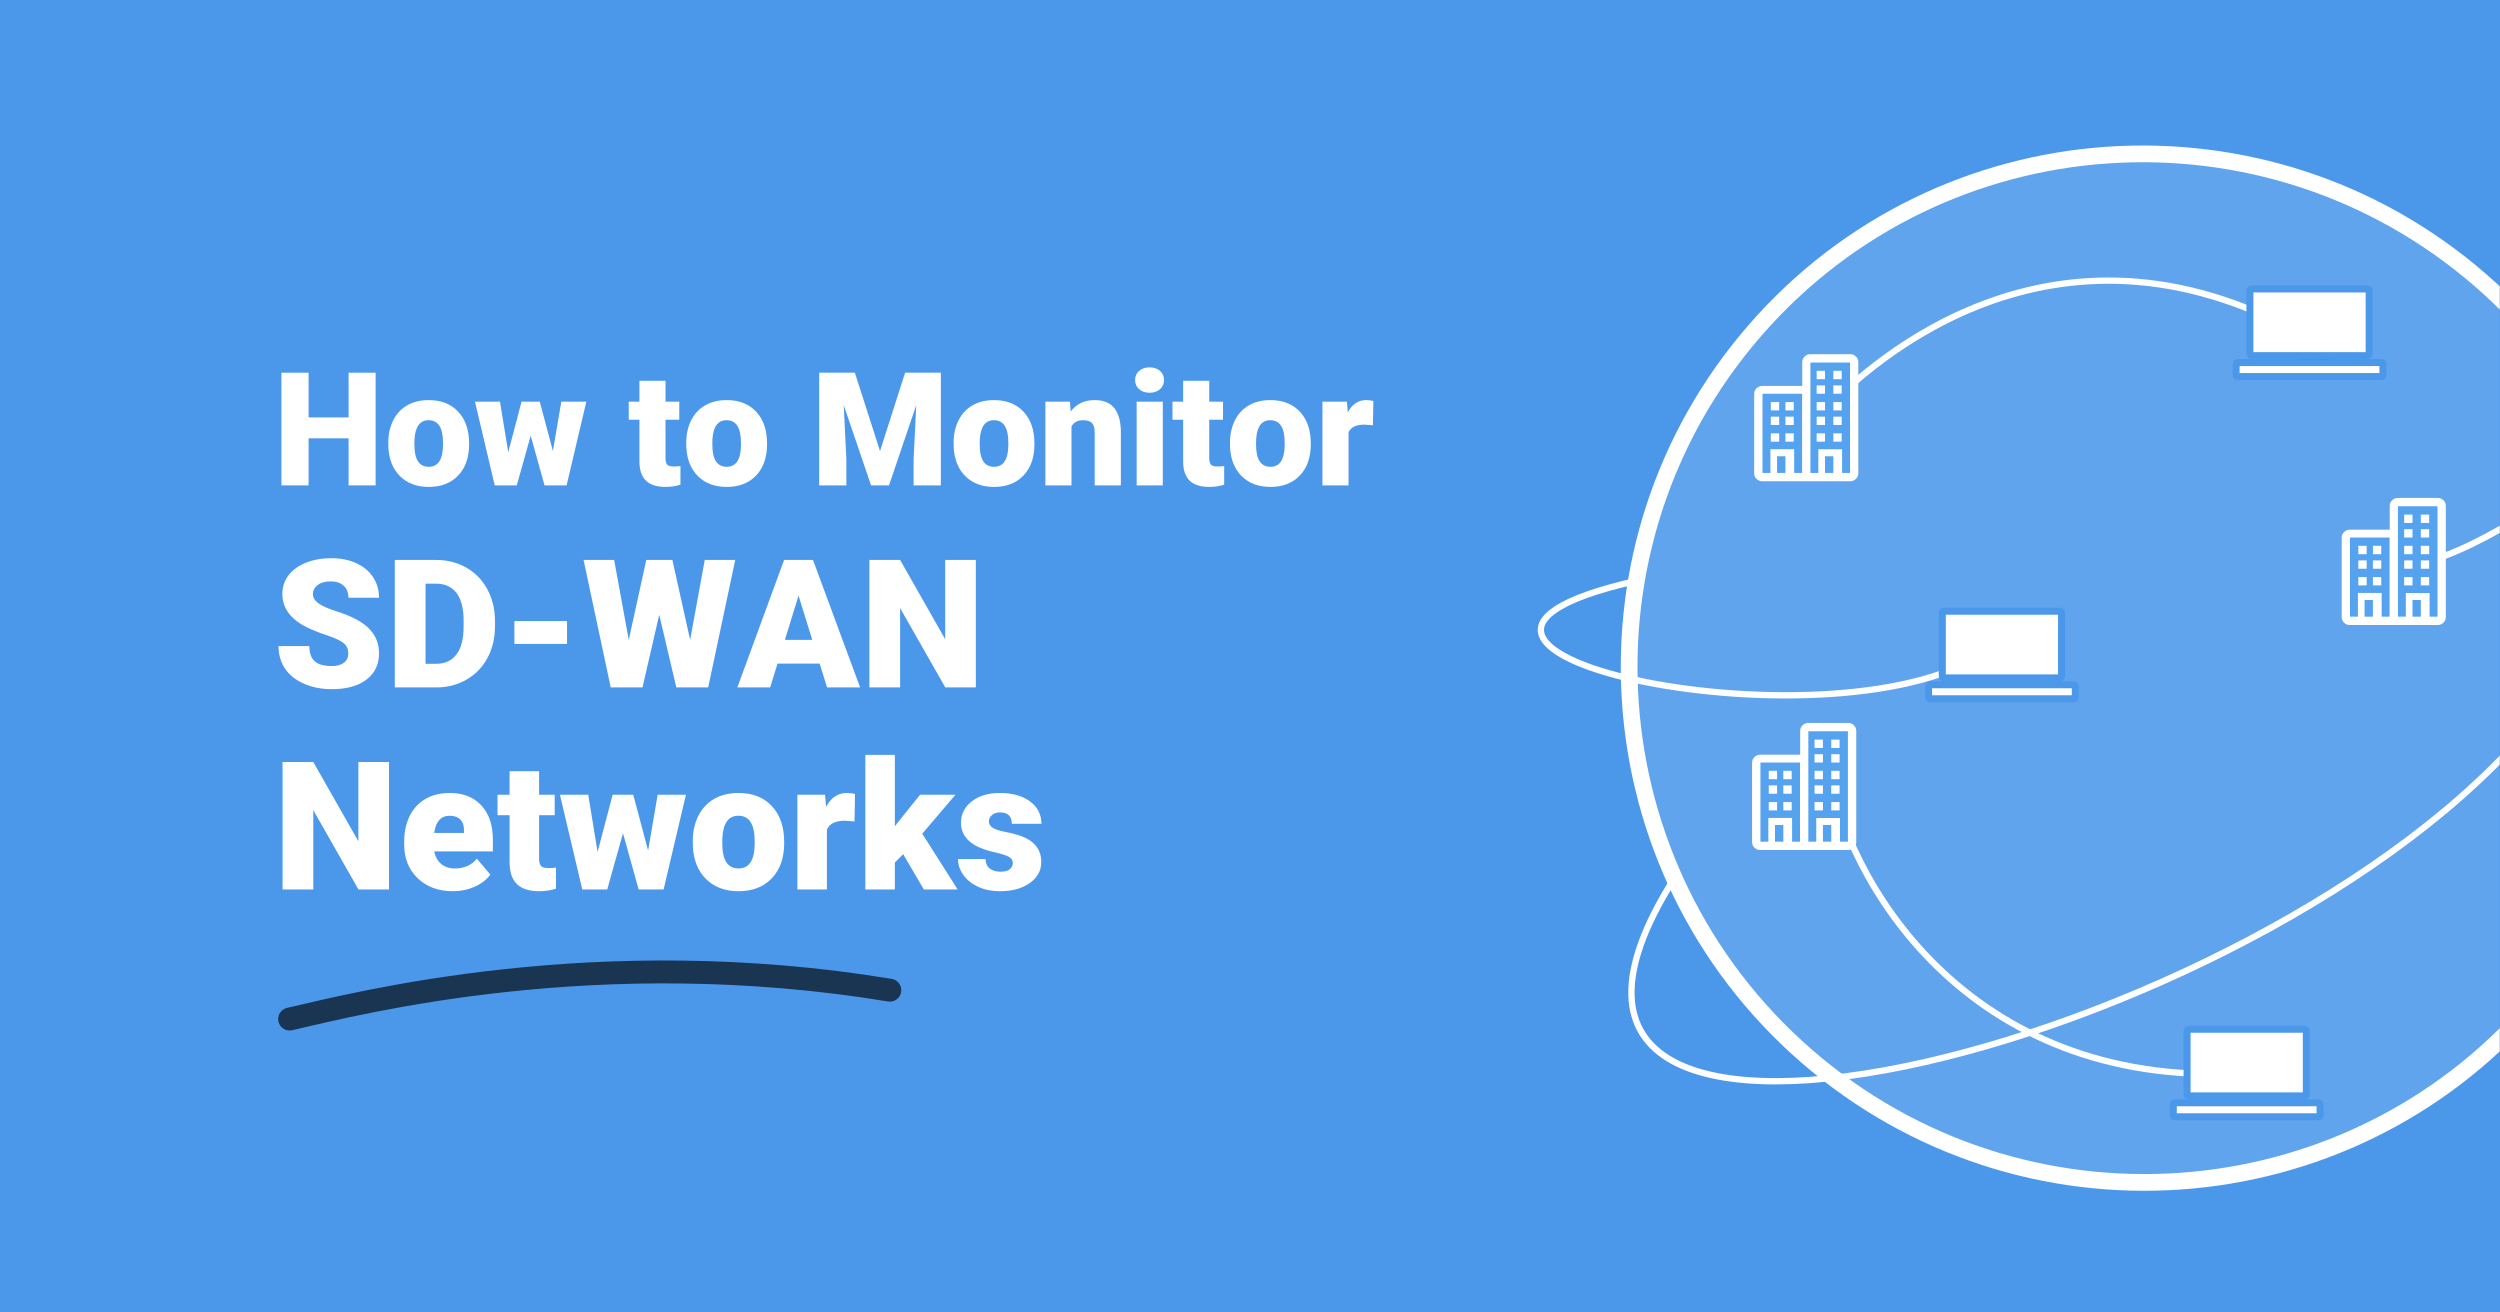 <?xml version="1.0" encoding="UTF-8"?>
<svg width="1200px" height="630px" viewBox="0 0 1200 630" version="1.1" xmlns="http://www.w3.org/2000/svg" xmlns:xlink="http://www.w3.org/1999/xlink">
    <title>How to Monitor  SD-WAN Networks Copy</title>
    <defs>
        <rect id="path-1" x="0" y="0" width="519" height="584"></rect>
    </defs>
    <g id="How-to-Monitor--SD-WAN-Networks-Copy" stroke="none" stroke-width="1" fill="none" fill-rule="evenodd">
        <rect fill="#4B98EB" x="0" y="0" width="1200" height="630"></rect>
        <g id="Group" transform="translate(681, 46)">
            <mask id="mask-2" fill="white">
                <use xlink:href="#path-1"></use>
            </mask>
            <g id="Mask"></g>
            <g mask="url(#mask-2)">
                <g transform="translate(-29.949, -100.958)">
                    <g id="illustration-nt" transform="translate(404.419, 404.537) rotate(-49) translate(-404.419, -404.537) translate(117.112, 118.429)">
                        <path d="M538.301,247.12 C538.301,383.598 427.878,494.236 291.665,494.236 C155.447,494.236 45.024,383.598 45.024,247.12 C45.024,110.638 155.447,-8.73266791e-12 291.665,-8.73266791e-12 C427.878,-8.73266791e-12 538.301,110.638 538.301,247.12 Z" id="Stroke-5" stroke="#FFFFFF" stroke-width="8.024" fill-opacity="0.116" fill="#FFFFFF"></path>
                        <path d="M281.589,50.41 C319.761,51.41 438.401,68.049 463.708,205.938" id="Stroke-11" stroke="#FFFFFF" stroke-width="3.024" stroke-linecap="round" stroke-linejoin="round"></path>
                        <path d="M291.665,50.41 C291.665,55.986 287.154,60.505 281.589,60.505 C276.023,60.505 271.512,55.986 271.512,50.41 C271.512,44.834 276.023,40.314 281.589,40.314 C287.154,40.314 291.665,44.834 291.665,50.41" id="Fill-13" fill="#FFFFFF" fill-rule="nonzero"></path>
                        <path d="M291.665,50.41 C291.665,55.986 287.154,60.505 281.589,60.505 C276.023,60.505 271.512,55.986 271.512,50.41 C271.512,44.834 276.023,40.314 281.589,40.314 C287.154,40.314 291.665,44.834 291.665,50.41 Z" id="Stroke-15" stroke="#FFFFFF" stroke-width="3.024" stroke-linecap="round" stroke-linejoin="round"></path>
                        <path d="M448.595,572.217 L405.344,405.012 C204.094,419.506 -148.437,176.122 67.799,143.299" id="Stroke-17" stroke="#FFFFFF" stroke-width="3.024" stroke-linecap="round" stroke-linejoin="round"></path>
                        <path d="M158.322,161.561 C120.443,205.94 84.396,315.32 175.186,409.612" id="Stroke-23" stroke="#FFFFFF" stroke-width="3.024" stroke-linecap="round" stroke-linejoin="round"></path>
                        <path d="M168.397,161.561 C168.397,167.137 163.886,171.657 158.321,171.657 C152.756,171.657 148.245,167.137 148.245,161.561 C148.245,155.985 152.756,151.466 158.321,151.466 C163.886,151.466 168.397,155.985 168.397,161.561" id="Fill-25" fill="#FFFFFF" fill-rule="nonzero"></path>
                        <path d="M168.397,161.561 C168.397,167.137 163.886,171.657 158.321,171.657 C152.756,171.657 148.245,167.137 148.245,161.561 C148.245,155.985 152.756,151.466 158.321,151.466 C163.886,151.466 168.397,155.985 168.397,161.561 Z" id="Stroke-27" stroke="#FFFFFF" stroke-width="3.024" stroke-linecap="round" stroke-linejoin="round"></path>
                        <path d="M185.262,409.614 C185.262,415.19 180.751,419.71 175.186,419.71 C169.62,419.71 165.113,415.19 165.113,409.614 C165.113,404.038 169.62,399.518 175.186,399.518 C180.751,399.518 185.262,404.038 185.262,409.614" id="Fill-29" fill="#FFFFFF" fill-rule="nonzero"></path>
                        <path d="M185.262,409.614 C185.262,415.19 180.751,419.71 175.186,419.71 C169.62,419.71 165.113,415.19 165.113,409.614 C165.113,404.038 169.62,399.518 175.186,399.518 C180.751,399.518 185.262,404.038 185.262,409.614 Z" id="Stroke-31" stroke="#193552" stroke-width="3.024" stroke-linecap="round" stroke-linejoin="round"></path>
                        <path d="M473.785,205.939 C473.785,211.515 469.274,216.035 463.709,216.035 C458.144,216.035 453.633,211.515 453.633,205.939 C453.633,200.363 458.144,195.843 463.709,195.843 C469.274,195.843 473.785,200.363 473.785,205.939" id="Fill-33" fill="#FFFFFF" fill-rule="nonzero"></path>
                        <path d="M473.785,205.939 C473.785,211.515 469.274,216.035 463.709,216.035 C458.144,216.035 453.633,211.515 453.633,205.939 C453.633,200.363 458.144,195.843 463.709,195.843 C469.274,195.843 473.785,200.363 473.785,205.939 Z" id="Stroke-35" stroke="#193552" stroke-width="3.024" stroke-linecap="round" stroke-linejoin="round"></path>
                        <path d="M250.949,185.752 C164.754,166.98 42.885,-52.147 162.741,35.308" id="Stroke-37" stroke="#FFFFFF" stroke-width="3.024" stroke-linecap="round" stroke-linejoin="round"></path>
                        <path d="M261.025,185.748 C261.025,191.328 256.514,195.844 250.949,195.844 C245.384,195.844 240.873,191.328 240.873,185.748 C240.873,180.172 245.384,175.657 250.949,175.657 C256.514,175.657 261.025,180.172 261.025,185.748" id="Fill-39" fill="#FFFFFF" fill-rule="nonzero"></path>
                        <path d="M261.025,185.748 C261.025,191.328 256.514,195.844 250.949,195.844 C245.384,195.844 240.873,191.328 240.873,185.748 C240.873,180.172 245.384,175.657 250.949,175.657 C256.514,175.657 261.025,180.172 261.025,185.748 Z" id="Stroke-41" stroke="#193552" stroke-width="3.024" stroke-linecap="round" stroke-linejoin="round"></path>
                        <path d="M417.245,314.429 C460.419,348.353 661.242,382.006 531.656,304.333" id="Stroke-73" stroke="#FFFFFF" stroke-width="3.024" stroke-linecap="round" stroke-linejoin="round"></path>
                        <path d="M427.319,314.429 C427.319,320.005 422.808,324.524 417.247,324.524 C411.681,324.524 407.17,320.005 407.17,314.429 C407.17,308.853 411.681,304.333 417.247,304.333 C422.808,304.333 427.319,308.853 427.319,314.429" id="Fill-75" fill="#FFFFFF" fill-rule="nonzero"></path>
                        <path d="M427.319,314.429 C427.319,320.005 422.808,324.524 417.247,324.524 C411.681,324.524 407.17,320.005 407.17,314.429 C407.17,308.853 411.681,304.333 417.247,304.333 C422.808,304.333 427.319,308.853 427.319,314.429 Z" id="Stroke-77" stroke="#193552" stroke-width="3.024" stroke-linecap="round" stroke-linejoin="round"></path>
                    </g>
                    <g id="Group-17" transform="translate(392.125, 548.992)">
                        <rect id="Rectangle" stroke="#4B98EB" stroke-width="3.36" fill="#FFFFFF" x="6.619" y="0" width="57.231" height="32" rx="0.739"></rect>
                        <rect id="Rectangle-Copy" stroke="#4B98EB" stroke-width="3.36" fill="#FFFFFF" x="0" y="35.304" width="70.47" height="6.725" rx="0.739"></rect>
                    </g>
                    <g id="Group-17-Copy" transform="translate(274.634, 348.339)">
                        <rect id="Rectangle" stroke="#4B98EB" stroke-width="3.36" fill="#FFFFFF" x="6.619" y="0" width="57.231" height="32" rx="0.739"></rect>
                        <rect id="Rectangle-Copy" stroke="#4B98EB" stroke-width="3.36" fill="#FFFFFF" x="0" y="35.304" width="70.47" height="6.725" rx="0.739"></rect>
                    </g>
                    <g id="Group-17-Copy-2" transform="translate(422.284, 193.674)">
                        <rect id="Rectangle" stroke="#4B98EB" stroke-width="3.36" fill="#FFFFFF" x="6.619" y="0" width="57.231" height="32" rx="0.739"></rect>
                        <rect id="Rectangle-Copy" stroke="#4B98EB" stroke-width="3.36" fill="#FFFFFF" x="0" y="35.304" width="70.47" height="6.725" rx="0.739"></rect>
                    </g>
                </g>
            </g>
        </g>
        <g id="How-to-Monitor-SD-WA" transform="translate(133.69, 176.333)" fill="#FFFFFF" fill-rule="nonzero">
            <polygon id="Path" points="46.603 56.648 33.639 56.648 33.639 34.063 14.435 34.063 14.435 56.648 1.396 56.648 1.396 2.563 14.435 2.563 14.435 24.034 33.639 24.034 33.639 2.563 46.603 2.563"></polygon>
            <path d="M52.695,36.18 C52.695,32.169 53.475,28.596 55.035,25.464 C56.596,22.331 58.837,19.923 61.759,18.239 C64.681,16.555 68.111,15.713 72.048,15.713 C78.066,15.713 82.808,17.576 86.275,21.303 C89.742,25.03 91.476,30.101 91.476,36.515 L91.476,36.961 C91.476,43.226 89.736,48.197 86.257,51.875 C82.777,55.552 78.066,57.391 72.123,57.391 C66.402,57.391 61.808,55.676 58.341,52.246 C54.874,48.816 53.005,44.167 52.732,38.298 L52.695,36.18 Z M65.214,36.961 C65.214,40.675 65.795,43.399 66.959,45.133 C68.123,46.866 69.844,47.733 72.123,47.733 C76.58,47.733 78.859,44.303 78.958,37.443 L78.958,36.18 C78.958,28.974 76.655,25.371 72.048,25.371 C67.863,25.371 65.597,28.479 65.251,34.695 L65.214,36.961 Z" id="Shape"></path>
            <polygon id="Path" points="131.705 40.155 135.754 16.456 147.752 16.456 138.28 56.648 127.694 56.648 121.044 32.8 114.358 56.648 103.771 56.648 94.299 16.456 106.297 16.456 110.272 40.712 116.661 16.456 125.39 16.456"></polygon>
            <path d="M185.753,6.463 L185.753,16.456 L192.365,16.456 L192.365,25.148 L185.753,25.148 L185.753,43.535 C185.753,45.046 186.026,46.099 186.57,46.693 C187.115,47.287 188.192,47.584 189.802,47.584 C191.04,47.584 192.08,47.51 192.922,47.361 L192.922,56.314 C190.669,57.032 188.316,57.391 185.865,57.391 C181.556,57.391 178.373,56.376 176.318,54.345 C174.263,52.314 173.235,49.231 173.235,45.096 L173.235,25.148 L168.109,25.148 L168.109,16.456 L173.235,16.456 L173.235,6.463 L185.753,6.463 Z" id="Path"></path>
            <path d="M195.708,36.18 C195.708,32.169 196.488,28.596 198.049,25.464 C199.609,22.331 201.85,19.923 204.772,18.239 C207.694,16.555 211.124,15.713 215.062,15.713 C221.079,15.713 225.822,17.576 229.289,21.303 C232.756,25.03 234.489,30.101 234.489,36.515 L234.489,36.961 C234.489,43.226 232.749,48.197 229.27,51.875 C225.791,55.552 221.079,57.391 215.136,57.391 C209.415,57.391 204.822,55.676 201.355,52.246 C197.888,48.816 196.018,44.167 195.745,38.298 L195.708,36.18 Z M208.227,36.961 C208.227,40.675 208.809,43.399 209.972,45.133 C211.136,46.866 212.858,47.733 215.136,47.733 C219.593,47.733 221.872,44.303 221.971,37.443 L221.971,36.18 C221.971,28.974 219.668,25.371 215.062,25.371 C210.876,25.371 208.61,28.479 208.264,34.695 L208.227,36.961 Z" id="Shape"></path>
            <polygon id="Path" points="276.65 2.563 288.723 40.192 300.758 2.563 317.92 2.563 317.92 56.648 304.844 56.648 304.844 44.018 306.107 18.165 293.032 56.648 284.414 56.648 271.301 18.127 272.564 44.018 272.564 56.648 259.526 56.648 259.526 2.563"></polygon>
            <path d="M324.049,36.18 C324.049,32.169 324.829,28.596 326.389,25.464 C327.949,22.331 330.19,19.923 333.112,18.239 C336.034,16.555 339.464,15.713 343.402,15.713 C349.42,15.713 354.162,17.576 357.629,21.303 C361.096,25.03 362.829,30.101 362.829,36.515 L362.829,36.961 C362.829,43.226 361.09,48.197 357.61,51.875 C354.131,55.552 349.42,57.391 343.476,57.391 C337.756,57.391 333.162,55.676 329.695,52.246 C326.228,48.816 324.358,44.167 324.086,38.298 L324.049,36.18 Z M336.567,36.961 C336.567,40.675 337.149,43.399 338.313,45.133 C339.477,46.866 341.198,47.733 343.476,47.733 C347.934,47.733 350.212,44.303 350.311,37.443 L350.311,36.18 C350.311,28.974 348.008,25.371 343.402,25.371 C339.217,25.371 336.951,28.479 336.604,34.695 L336.567,36.961 Z" id="Shape"></path>
            <path d="M379.842,16.456 L380.251,21.173 C383.025,17.533 386.851,15.713 391.729,15.713 C395.914,15.713 399.041,16.963 401.109,19.465 C403.176,21.966 404.247,25.73 404.322,30.757 L404.322,56.648 L391.766,56.648 L391.766,31.277 C391.766,29.246 391.358,27.754 390.54,26.801 C389.723,25.848 388.237,25.371 386.083,25.371 C383.631,25.371 381.811,26.337 380.622,28.268 L380.622,56.648 L368.104,56.648 L368.104,16.456 L379.842,16.456 Z" id="Path"></path>
            <path d="M424.455,56.648 L411.9,56.648 L411.9,16.456 L424.455,16.456 L424.455,56.648 Z M411.157,6.092 C411.157,4.309 411.8,2.848 413.088,1.709 C414.376,0.57 416.048,0 418.103,0 C420.158,0 421.83,0.57 423.118,1.709 C424.405,2.848 425.049,4.309 425.049,6.092 C425.049,7.875 424.405,9.336 423.118,10.475 C421.83,11.614 420.158,12.184 418.103,12.184 C416.048,12.184 414.376,11.614 413.088,10.475 C411.8,9.336 411.157,7.875 411.157,6.092 Z" id="Shape"></path>
            <path d="M446.743,6.463 L446.743,16.456 L453.355,16.456 L453.355,25.148 L446.743,25.148 L446.743,43.535 C446.743,45.046 447.015,46.099 447.56,46.693 C448.105,47.287 449.182,47.584 450.792,47.584 C452.03,47.584 453.07,47.51 453.912,47.361 L453.912,56.314 C451.658,57.032 449.306,57.391 446.854,57.391 C442.545,57.391 439.363,56.376 437.308,54.345 C435.252,52.314 434.224,49.231 434.224,45.096 L434.224,25.148 L429.098,25.148 L429.098,16.456 L434.224,16.456 L434.224,6.463 L446.743,6.463 Z" id="Path"></path>
            <path d="M456.698,36.18 C456.698,32.169 457.478,28.596 459.038,25.464 C460.598,22.331 462.839,19.923 465.762,18.239 C468.684,16.555 472.114,15.713 476.051,15.713 C482.069,15.713 486.811,17.576 490.278,21.303 C493.745,25.03 495.479,30.101 495.479,36.515 L495.479,36.961 C495.479,43.226 493.739,48.197 490.26,51.875 C486.78,55.552 482.069,57.391 476.125,57.391 C470.405,57.391 465.811,55.676 462.344,52.246 C458.877,48.816 457.007,44.167 456.735,38.298 L456.698,36.18 Z M469.216,36.961 C469.216,40.675 469.798,43.399 470.962,45.133 C472.126,46.866 473.847,47.733 476.125,47.733 C480.583,47.733 482.861,44.303 482.96,37.443 L482.96,36.18 C482.96,28.974 480.657,25.371 476.051,25.371 C471.866,25.371 469.6,28.479 469.253,34.695 L469.216,36.961 Z" id="Shape"></path>
            <path d="M525.307,27.785 L521.184,27.488 C517.246,27.488 514.72,28.726 513.606,31.203 L513.606,56.648 L501.088,56.648 L501.088,16.456 L512.826,16.456 L513.235,21.619 C515.339,17.682 518.274,15.713 522.038,15.713 C523.375,15.713 524.539,15.861 525.53,16.159 L525.307,27.785 Z" id="Path"></path>
            <path d="M33.497,137.364 C33.497,135.207 32.734,133.525 31.207,132.321 C29.68,131.116 26.997,129.869 23.158,128.58 C19.319,127.291 16.181,126.044 13.744,124.839 C5.814,120.945 1.849,115.593 1.849,108.784 C1.849,105.394 2.837,102.403 4.812,99.811 C6.788,97.219 9.583,95.202 13.197,93.759 C16.812,92.316 20.874,91.594 25.386,91.594 C29.785,91.594 33.728,92.379 37.217,93.948 C40.705,95.517 43.416,97.752 45.349,100.652 C47.283,103.552 48.249,106.865 48.249,110.591 L33.539,110.591 C33.539,108.098 32.776,106.164 31.249,104.791 C29.722,103.419 27.655,102.732 25.049,102.732 C22.416,102.732 20.335,103.313 18.808,104.476 C17.281,105.639 16.517,107.117 16.517,108.91 C16.517,110.479 17.358,111.901 19.039,113.176 C20.72,114.451 23.676,115.768 27.907,117.127 C32.138,118.486 35.613,119.95 38.331,121.519 C44.943,125.33 48.249,130.583 48.249,137.28 C48.249,142.632 46.232,146.835 42.197,149.889 C38.162,152.943 32.629,154.47 25.596,154.47 C20.636,154.47 16.146,153.58 12.125,151.801 C8.105,150.022 5.079,147.584 3.047,144.488 C1.016,141.392 0,137.826 0,133.792 L14.794,133.792 C14.794,137.07 15.642,139.486 17.337,141.042 C19.032,142.597 21.785,143.374 25.596,143.374 C28.033,143.374 29.96,142.849 31.375,141.798 C32.79,140.747 33.497,139.269 33.497,137.364 Z" id="Path"></path>
            <path d="M55.815,153.629 L55.815,92.435 L75.526,92.435 C80.934,92.435 85.795,93.661 90.11,96.112 C94.425,98.564 97.795,102.025 100.218,106.494 C102.642,110.963 103.868,115.971 103.896,121.519 L103.896,124.335 C103.896,129.939 102.712,134.961 100.344,139.402 C97.977,143.843 94.642,147.318 90.341,149.826 C86.041,152.333 81.242,153.601 75.947,153.629 L55.815,153.629 Z M70.567,103.825 L70.567,142.281 L75.694,142.281 C79.925,142.281 83.176,140.775 85.445,137.763 C87.715,134.751 88.849,130.275 88.849,124.335 L88.849,121.687 C88.849,115.775 87.715,111.32 85.445,108.322 C83.176,105.324 79.869,103.825 75.526,103.825 L70.567,103.825 Z" id="Shape"></path>
            <polygon id="Path" points="138.486 132.741 113.226 132.741 113.226 121.771 138.486 121.771"></polygon>
            <polygon id="Path" points="197.579 130.807 204.598 92.435 219.224 92.435 206.237 153.629 190.938 153.629 182.742 118.745 174.715 153.629 159.458 153.629 146.429 92.435 161.097 92.435 168.116 130.807 176.522 92.435 189.047 92.435"></polygon>
            <path d="M259.74,142.197 L239.524,142.197 L235.993,153.629 L220.232,153.629 L242.676,92.435 L256.545,92.435 L279.157,153.629 L263.312,153.629 L259.74,142.197 Z M243.054,130.807 L256.209,130.807 L249.611,109.583 L243.054,130.807 Z" id="Shape"></path>
            <polygon id="Path" points="334.72 153.629 320.051 153.629 298.364 115.551 298.364 153.629 283.612 153.629 283.612 92.435 298.364 92.435 320.009 130.513 320.009 92.435 334.72 92.435"></polygon>
            <polygon id="Path" points="53.041 250.61 38.373 250.61 16.686 212.532 16.686 250.61 1.933 250.61 1.933 189.416 16.686 189.416 38.331 227.494 38.331 189.416 53.041 189.416"></polygon>
            <path d="M83.722,251.451 C76.745,251.451 71.099,249.371 66.784,245.21 C62.469,241.049 60.312,235.634 60.312,228.966 L60.312,227.789 C60.312,223.137 61.173,219.033 62.897,215.474 C64.62,211.916 67.134,209.163 70.441,207.215 C73.747,205.268 77.67,204.294 82.209,204.294 C88.597,204.294 93.641,206.277 97.339,210.242 C101.038,214.206 102.887,219.733 102.887,226.822 L102.887,232.328 L74.728,232.328 C75.232,234.878 76.339,236.881 78.048,238.338 C79.757,239.795 81.971,240.523 84.689,240.523 C89.172,240.523 92.674,238.954 95.196,235.816 L101.668,243.466 C99.903,245.903 97.402,247.844 94.166,249.287 C90.93,250.73 87.448,251.451 83.722,251.451 Z M82.125,215.222 C77.978,215.222 75.512,217.968 74.728,223.46 L89.018,223.46 L89.018,222.367 C89.074,220.097 88.499,218.339 87.294,217.092 C86.09,215.845 84.366,215.222 82.125,215.222 Z" id="Shape"></path>
            <path d="M125.079,193.829 L125.079,205.135 L132.56,205.135 L132.56,214.97 L125.079,214.97 L125.079,235.774 C125.079,237.483 125.387,238.674 126.003,239.347 C126.62,240.019 127.838,240.355 129.66,240.355 C131.061,240.355 132.237,240.271 133.19,240.103 L133.19,250.232 C130.64,251.045 127.979,251.451 125.205,251.451 C120.329,251.451 116.729,250.302 114.403,248.005 C112.078,245.707 110.915,242.219 110.915,237.539 L110.915,214.97 L105.115,214.97 L105.115,205.135 L110.915,205.135 L110.915,193.829 L125.079,193.829 Z" id="Path"></path>
            <polygon id="Path" points="177.405 231.95 181.986 205.135 195.561 205.135 184.844 250.61 172.866 250.61 165.342 223.628 157.777 250.61 145.799 250.61 135.081 205.135 148.657 205.135 153.154 232.58 160.383 205.135 170.26 205.135"></polygon>
            <path d="M198.84,227.452 C198.84,222.913 199.722,218.872 201.487,215.327 C203.253,211.783 205.788,209.058 209.095,207.152 C212.401,205.247 216.282,204.294 220.737,204.294 C227.545,204.294 232.911,206.403 236.834,210.62 C240.757,214.837 242.718,220.574 242.718,227.831 L242.718,228.335 C242.718,235.424 240.75,241.049 236.813,245.21 C232.876,249.371 227.545,251.451 220.821,251.451 C214.348,251.451 209.151,249.511 205.228,245.63 C201.305,241.749 199.19,236.489 198.882,229.848 L198.84,227.452 Z M213.003,228.335 C213.003,232.538 213.662,235.62 214.979,237.581 C216.296,239.543 218.243,240.523 220.821,240.523 C225.864,240.523 228.442,236.643 228.554,228.881 L228.554,227.452 C228.554,219.299 225.948,215.222 220.737,215.222 C216.001,215.222 213.438,218.738 213.045,225.771 L213.003,228.335 Z" id="Shape"></path>
            <path d="M276.467,217.954 L271.802,217.618 C267.347,217.618 264.489,219.019 263.228,221.821 L263.228,250.61 L249.064,250.61 L249.064,205.135 L262.345,205.135 L262.808,210.977 C265.189,206.522 268.51,204.294 272.769,204.294 C274.282,204.294 275.599,204.463 276.719,204.799 L276.467,217.954 Z" id="Path"></path>
            <polygon id="Path" points="299.835 233.673 295.843 237.666 295.843 250.61 281.679 250.61 281.679 186.012 295.843 186.012 295.843 220.308 297.272 218.416 307.947 205.135 324.927 205.135 308.998 223.838 325.977 250.61 309.754 250.61"></polygon>
            <path d="M352.456,237.834 C352.456,236.629 351.825,235.662 350.564,234.934 C349.304,234.205 346.908,233.449 343.378,232.664 C339.847,231.88 336.933,230.85 334.635,229.575 C332.338,228.3 330.587,226.752 329.382,224.931 C328.177,223.109 327.575,221.022 327.575,218.668 C327.575,214.493 329.298,211.054 332.744,208.35 C336.191,205.646 340.702,204.294 346.278,204.294 C352.274,204.294 357.093,205.653 360.736,208.371 C364.378,211.089 366.199,214.662 366.199,219.089 L351.993,219.089 C351.993,215.446 350.074,213.625 346.235,213.625 C344.75,213.625 343.504,214.038 342.495,214.865 C341.486,215.691 340.982,216.721 340.982,217.954 C340.982,219.215 341.598,220.237 342.831,221.022 C344.064,221.807 346.032,222.451 348.736,222.955 C351.44,223.46 353.815,224.062 355.86,224.763 C362.697,227.116 366.115,231.333 366.115,237.413 C366.115,241.56 364.273,244.937 360.588,247.542 C356.904,250.148 352.134,251.451 346.278,251.451 C342.383,251.451 338.908,250.751 335.854,249.35 C332.8,247.949 330.419,246.043 328.709,243.634 C327,241.224 326.146,238.688 326.146,236.026 L339.385,236.026 C339.441,238.128 340.141,239.662 341.486,240.629 C342.831,241.595 344.554,242.079 346.656,242.079 C348.589,242.079 350.039,241.686 351.006,240.902 C351.972,240.117 352.456,239.095 352.456,237.834 Z" id="Path"></path>
        </g>
        <g id="Group-2" transform="translate(842, 170)">
            <polygon id="Path-23" fill="#55A2EE" points="2.159 17 2.159 58.845 47.901 58.845 47.901 2.424 25.03 2.424 25 17"></polygon>
            <path d="M30,8 L34,8 L34,12 L30,12 L30,8 Z M38,8 L42,8 L42,12 L38,12 L38,8 Z M30,15 L34,15 L34,19 L30,19 L30,15 Z M38,15 L42,15 L42,19 L38,19 L38,15 Z M30,23 L34,23 L34,27 L30,27 L30,23 Z M38,23 L42,23 L42,27 L38,27 L38,23 Z M30,30 L34,30 L34,34 L30,34 L30,30 Z M38,30 L42,30 L42,34 L38,34 L38,30 Z M30,38 L34,38 L34,42 L30,42 L30,38 Z M38,38 L42,38 L42,42 L38,42 L38,38 Z M46.154,0 L26.923,0 C25.881,0 24.98,0.377 24.219,1.132 C23.458,1.886 23.077,2.78 23.077,3.812 L23.077,15.25 L3.846,15.25 C2.804,15.25 1.903,15.627 1.142,16.382 C0.381,17.136 0,18.03 0,19.062 L0,57.188 C0,58.22 0.381,59.114 1.142,59.868 C1.903,60.623 2.804,61 3.846,61 L46.154,61 C47.196,61 48.097,60.623 48.858,59.868 C49.619,59.114 50,58.22 50,57.188 L50,3.812 C50,2.78 49.619,1.886 48.858,1.132 C48.097,0.377 47.196,0 46.154,0 Z M15,57 L11,57 L11,49 L15,49 L15,57 Z M19.2,57 L19.2,49.4 L19.2,45.6 L15.4,45.6 L11.6,45.6 L7.8,45.6 L7.8,49.4 L7.8,57 L4,57 L4,19 L23,19 L23,57 L19.2,57 Z M38,57 L34,57 L34,49 L38,49 L38,57 Z M46,57 L42.2,57 L42.2,49.429 L42.2,45.643 L38.4,45.643 L34.6,45.643 L30.8,45.643 L30.8,57 L27,57 L27,19.143 L27,4 L46,4 L46,57 Z M8,23 L12,23 L12,27 L8,27 L8,23 Z M15,23 L19,23 L19,27 L15,27 L15,23 Z M8,30 L12,30 L12,34 L8,34 L8,30 Z M15,30 L19,30 L19,34 L15,34 L15,30 Z M8,38 L12,38 L12,42 L8,42 L8,38 Z M15,38 L19,38 L19,42 L15,42 L15,38 Z" id="Fill-1" fill="#FFFFFF"></path>
        </g>
        <g id="Group-2-Copy" transform="translate(841, 347)">
            <polygon id="Path-23" fill="#55A2EE" points="2.159 17 2.159 58.845 47.901 58.845 47.901 2.424 25.03 2.424 25 17"></polygon>
            <path d="M30,8 L34,8 L34,12 L30,12 L30,8 Z M38,8 L42,8 L42,12 L38,12 L38,8 Z M30,15 L34,15 L34,19 L30,19 L30,15 Z M38,15 L42,15 L42,19 L38,19 L38,15 Z M30,23 L34,23 L34,27 L30,27 L30,23 Z M38,23 L42,23 L42,27 L38,27 L38,23 Z M30,30 L34,30 L34,34 L30,34 L30,30 Z M38,30 L42,30 L42,34 L38,34 L38,30 Z M30,38 L34,38 L34,42 L30,42 L30,38 Z M38,38 L42,38 L42,42 L38,42 L38,38 Z M46.154,0 L26.923,0 C25.881,0 24.98,0.377 24.219,1.132 C23.458,1.886 23.077,2.78 23.077,3.812 L23.077,15.25 L3.846,15.25 C2.804,15.25 1.903,15.627 1.142,16.382 C0.381,17.136 0,18.03 0,19.062 L0,57.188 C0,58.22 0.381,59.114 1.142,59.868 C1.903,60.623 2.804,61 3.846,61 L46.154,61 C47.196,61 48.097,60.623 48.858,59.868 C49.619,59.114 50,58.22 50,57.188 L50,3.812 C50,2.78 49.619,1.886 48.858,1.132 C48.097,0.377 47.196,0 46.154,0 Z M15,57 L11,57 L11,49 L15,49 L15,57 Z M19.2,57 L19.2,49.4 L19.2,45.6 L15.4,45.6 L11.6,45.6 L7.8,45.6 L7.8,49.4 L7.8,57 L4,57 L4,19 L23,19 L23,57 L19.2,57 Z M38,57 L34,57 L34,49 L38,49 L38,57 Z M46,57 L42.2,57 L42.2,49.429 L42.2,45.643 L38.4,45.643 L34.6,45.643 L30.8,45.643 L30.8,57 L27,57 L27,19.143 L27,4 L46,4 L46,57 Z M8,23 L12,23 L12,27 L8,27 L8,23 Z M15,23 L19,23 L19,27 L15,27 L15,23 Z M8,30 L12,30 L12,34 L8,34 L8,30 Z M15,30 L19,30 L19,34 L15,34 L15,30 Z M8,38 L12,38 L12,42 L8,42 L8,38 Z M15,38 L19,38 L19,42 L15,42 L15,38 Z" id="Fill-1" fill="#FFFFFF"></path>
        </g>
        <g id="Group-2-Copy-2" transform="translate(1124, 239)">
            <polygon id="Path-23" fill="#55A2EE" points="2.159 17 2.159 58.845 47.901 58.845 47.901 2.424 25.03 2.424 25 17"></polygon>
            <path d="M30,8 L34,8 L34,12 L30,12 L30,8 Z M38,8 L42,8 L42,12 L38,12 L38,8 Z M30,15 L34,15 L34,19 L30,19 L30,15 Z M38,15 L42,15 L42,19 L38,19 L38,15 Z M30,23 L34,23 L34,27 L30,27 L30,23 Z M38,23 L42,23 L42,27 L38,27 L38,23 Z M30,30 L34,30 L34,34 L30,34 L30,30 Z M38,30 L42,30 L42,34 L38,34 L38,30 Z M30,38 L34,38 L34,42 L30,42 L30,38 Z M38,38 L42,38 L42,42 L38,42 L38,38 Z M46.154,0 L26.923,0 C25.881,0 24.98,0.377 24.219,1.132 C23.458,1.886 23.077,2.78 23.077,3.812 L23.077,15.25 L3.846,15.25 C2.804,15.25 1.903,15.627 1.142,16.382 C0.381,17.136 0,18.03 0,19.062 L0,57.188 C0,58.22 0.381,59.114 1.142,59.868 C1.903,60.623 2.804,61 3.846,61 L46.154,61 C47.196,61 48.097,60.623 48.858,59.868 C49.619,59.114 50,58.22 50,57.188 L50,3.812 C50,2.78 49.619,1.886 48.858,1.132 C48.097,0.377 47.196,0 46.154,0 Z M15,57 L11,57 L11,49 L15,49 L15,57 Z M19.2,57 L19.2,49.4 L19.2,45.6 L15.4,45.6 L11.6,45.6 L7.8,45.6 L7.8,49.4 L7.8,57 L4,57 L4,19 L23,19 L23,57 L19.2,57 Z M38,57 L34,57 L34,49 L38,49 L38,57 Z M46,57 L42.2,57 L42.2,49.429 L42.2,45.643 L38.4,45.643 L34.6,45.643 L30.8,45.643 L30.8,57 L27,57 L27,19.143 L27,4 L46,4 L46,57 Z M8,23 L12,23 L12,27 L8,27 L8,23 Z M15,23 L19,23 L19,27 L15,27 L15,23 Z M8,30 L12,30 L12,34 L8,34 L8,30 Z M15,30 L19,30 L19,34 L15,34 L15,30 Z M8,38 L12,38 L12,42 L8,42 L8,38 Z M15,38 L19,38 L19,42 L15,42 L15,38 Z" id="Fill-1" fill="#FFFFFF"></path>
        </g>
        <path d="M138.552,476.587 C173.065,471.719 289.211,452.629 426.749,487.884" id="Path-24" stroke="#1A3552" stroke-width="11" stroke-linecap="round" stroke-linejoin="round" transform="translate(282.651, 477.47) rotate(-5) translate(-282.651, -477.47) "></path>
    </g>
</svg>